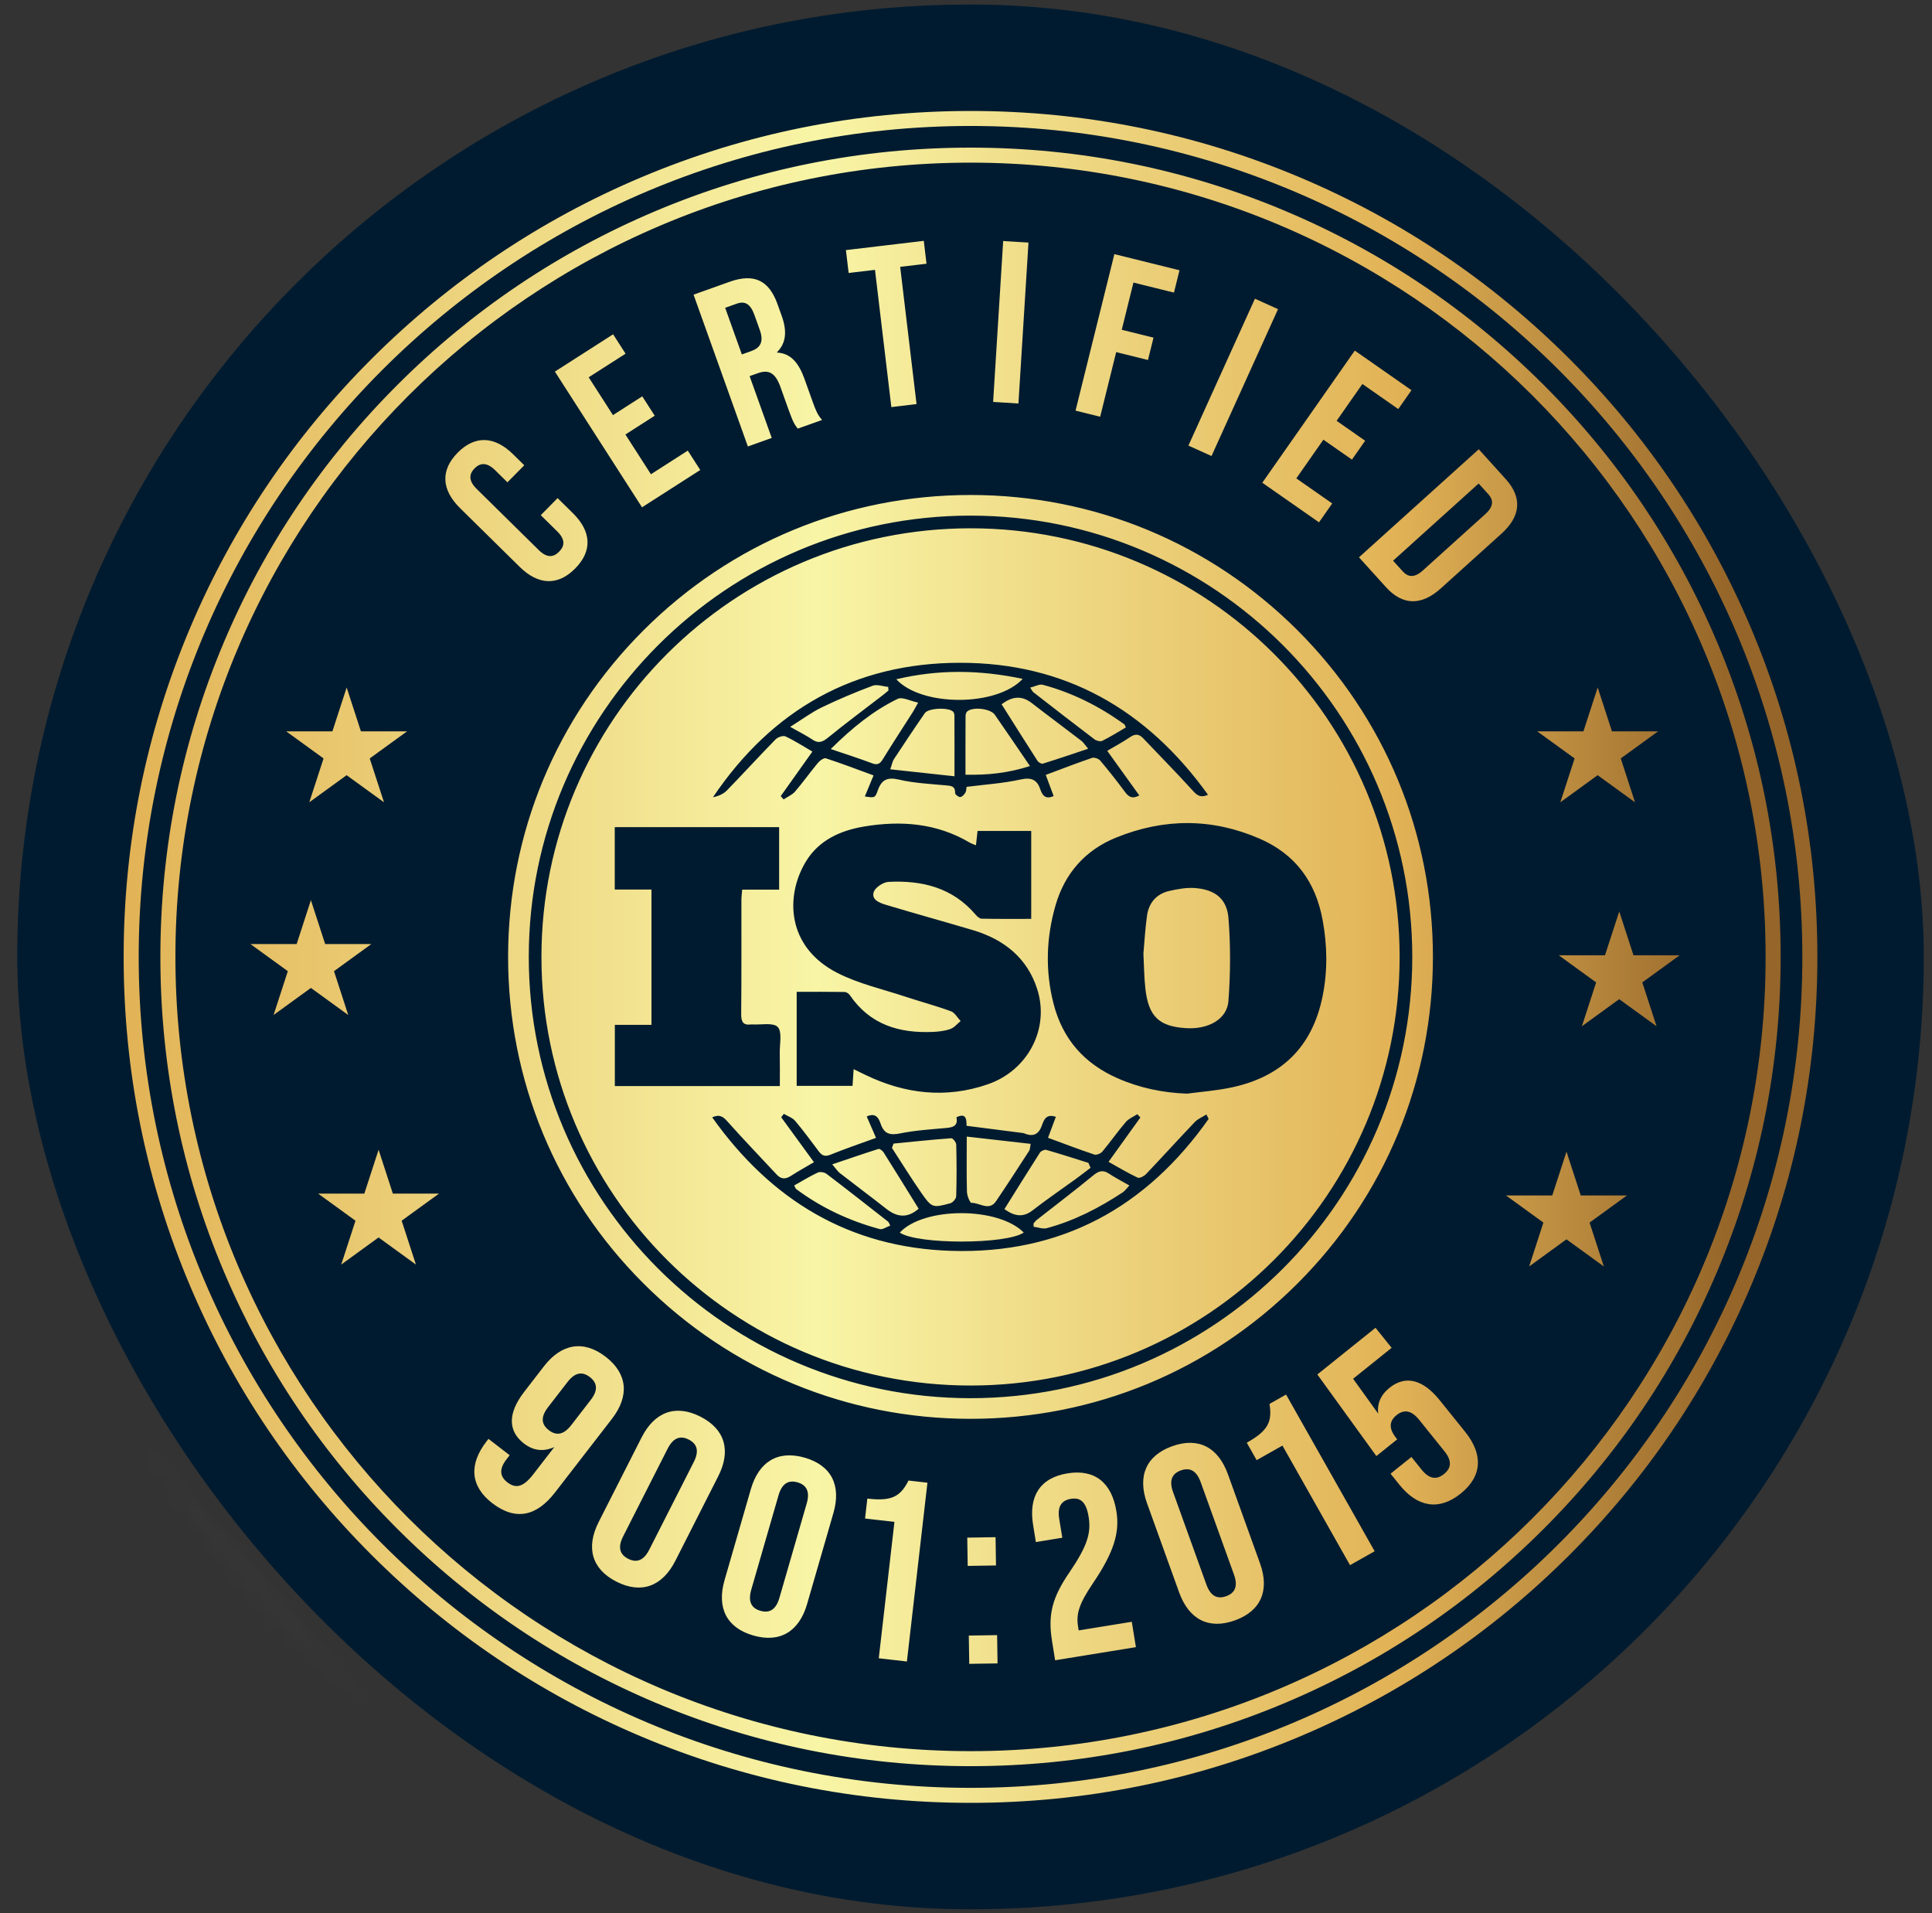 <svg width="100" height="99" viewBox="0 0 100 99" fill="none" xmlns="http://www.w3.org/2000/svg">
<rect x="0" y="0" width="100" height="99" fill="#333333" stroke="none"/>
<rect x="0.893" y="0.236" width="98.681" height="98.57" rx="49.285" fill="#001B2F"/>
<path d="M50.234 91.401C44.573 91.401 39.082 90.294 33.911 88.11C28.918 86.001 24.434 82.981 20.582 79.136C16.731 75.289 13.709 70.811 11.596 65.823C9.409 60.66 8.301 55.175 8.301 49.521C8.301 43.866 9.409 38.383 11.596 33.218C13.707 28.231 16.731 23.753 20.582 19.906C24.434 16.06 28.918 13.041 33.911 10.931C39.081 8.747 44.573 7.64 50.234 7.64C55.895 7.64 61.386 8.747 66.557 10.931C71.55 13.04 76.034 16.06 79.885 19.906C83.737 23.753 86.76 28.231 88.871 33.218C91.058 38.382 92.166 43.866 92.166 49.521C92.166 55.175 91.058 60.659 88.871 65.823C86.76 70.811 83.736 75.289 79.885 79.136C76.034 82.982 71.55 86.001 66.557 88.11C61.387 90.294 55.895 91.401 50.234 91.401ZM50.234 8.417C27.541 8.417 9.079 26.856 9.079 49.521C9.079 72.186 27.541 90.624 50.234 90.624C72.927 90.624 91.388 72.186 91.388 49.521C91.388 26.856 72.927 8.417 50.234 8.417ZM50.234 93.3C44.317 93.3 38.576 92.142 33.172 89.859C27.951 87.654 23.264 84.498 19.239 80.478C15.214 76.457 12.053 71.775 9.845 66.562C7.559 61.165 6.4 55.432 6.4 49.522C6.4 43.612 7.559 37.879 9.845 32.481C12.053 27.268 15.213 22.586 19.239 18.566C23.265 14.546 27.952 11.389 33.172 9.184C38.575 6.901 44.317 5.743 50.234 5.743C56.151 5.743 61.892 6.901 67.296 9.184C72.517 11.389 77.204 14.545 81.229 18.566C85.254 22.586 88.415 27.269 90.622 32.481C92.908 37.879 94.067 43.612 94.067 49.522C94.067 55.432 92.908 61.165 90.622 66.562C88.414 71.776 85.254 76.457 81.229 80.478C77.204 84.498 72.516 87.655 67.296 89.859C61.893 92.142 56.151 93.3 50.234 93.3ZM50.234 6.519C26.493 6.519 7.179 25.809 7.179 49.521C7.179 73.233 26.493 92.523 50.234 92.523C73.975 92.523 93.289 73.233 93.289 49.521C93.289 25.809 73.975 6.519 50.234 6.519ZM45.974 35.547C45.703 35.522 45.397 35.403 45.167 35.488C44.272 35.824 43.387 36.196 42.526 36.612C41.998 36.868 41.52 37.228 40.9 37.615C41.392 37.894 41.731 38.059 42.041 38.269C42.353 38.482 42.563 38.412 42.847 38.182C43.775 37.427 44.737 36.712 45.686 35.982C45.789 35.903 45.887 35.816 45.988 35.733C45.983 35.67 45.979 35.609 45.974 35.547ZM46.461 36.168C45.195 36.782 44.111 37.664 42.999 38.764C43.78 39.03 44.468 39.248 45.143 39.502C45.439 39.614 45.561 39.511 45.709 39.269C46.208 38.455 46.734 37.657 47.247 36.851C47.325 36.728 47.391 36.597 47.523 36.362C47.111 36.277 46.702 36.05 46.461 36.168ZM49.401 37.019C49.401 36.956 49.377 36.877 49.335 36.833C49.114 36.598 48.058 36.634 47.87 36.904C47.324 37.69 46.795 38.489 46.269 39.288C46.192 39.404 46.17 39.556 46.08 39.812C47.227 39.937 48.282 40.052 49.404 40.173C49.404 39.029 49.406 38.023 49.401 37.019ZM46.392 35.153C47.704 36.579 51.597 36.578 52.935 35.132C50.709 34.663 48.581 34.633 46.392 35.153ZM51.492 36.989C51.269 36.669 50.362 36.564 50.066 36.815C50.01 36.862 49.978 36.964 49.977 37.041C49.971 38.045 49.973 39.048 49.973 40.093C51.122 40.115 52.17 40.01 53.311 39.645C52.669 38.704 52.086 37.843 51.492 36.989ZM55.976 38.341C55.122 37.685 54.255 37.044 53.405 36.385C52.872 35.971 52.372 36.044 51.844 36.448C52.472 37.442 53.08 38.411 53.699 39.372C53.751 39.452 53.905 39.541 53.978 39.519C54.737 39.284 55.488 39.026 56.324 38.748C56.147 38.538 56.078 38.419 55.976 38.341ZM58.202 37.491C56.916 36.557 55.514 35.852 53.977 35.439C53.8 35.392 53.575 35.525 53.322 35.585C53.424 35.736 53.444 35.789 53.48 35.818C54.533 36.635 55.584 37.454 56.647 38.259C56.748 38.336 56.953 38.389 57.052 38.34C57.474 38.131 57.873 37.879 58.273 37.648C58.229 37.55 58.224 37.508 58.202 37.491ZM63.586 47.514C63.507 46.507 62.877 46.032 61.849 45.957C61.415 45.925 60.963 46.008 60.533 46.105C59.862 46.254 59.465 46.715 59.37 47.386C59.276 48.046 59.241 48.714 59.183 49.346C59.217 49.98 59.218 50.582 59.286 51.176C59.452 52.61 59.994 53.12 61.383 53.208C62.535 53.282 63.511 52.753 63.583 51.807C63.691 50.382 63.698 48.937 63.586 47.514ZM63.586 47.514C63.507 46.507 62.877 46.032 61.849 45.957C61.415 45.925 60.963 46.008 60.533 46.105C59.862 46.254 59.465 46.715 59.37 47.386C59.276 48.046 59.241 48.714 59.183 49.346C59.217 49.98 59.218 50.582 59.286 51.176C59.452 52.61 59.994 53.12 61.383 53.208C62.535 53.282 63.511 52.753 63.583 51.807C63.691 50.382 63.698 48.937 63.586 47.514ZM58.202 37.491C56.916 36.557 55.514 35.852 53.977 35.439C53.8 35.392 53.575 35.525 53.322 35.585C53.424 35.736 53.444 35.789 53.48 35.818C54.533 36.635 55.584 37.454 56.647 38.259C56.748 38.336 56.953 38.389 57.052 38.34C57.474 38.131 57.873 37.879 58.273 37.648C58.229 37.55 58.224 37.508 58.202 37.491ZM55.976 38.341C55.122 37.685 54.255 37.044 53.405 36.385C52.872 35.971 52.372 36.044 51.844 36.448C52.472 37.442 53.08 38.411 53.699 39.372C53.751 39.452 53.905 39.541 53.978 39.519C54.737 39.284 55.488 39.026 56.324 38.748C56.147 38.538 56.078 38.419 55.976 38.341ZM50.066 36.815C50.01 36.862 49.978 36.964 49.977 37.041C49.971 38.045 49.973 39.048 49.973 40.093C51.122 40.115 52.17 40.01 53.311 39.645C52.669 38.704 52.086 37.843 51.492 36.989C51.269 36.669 50.362 36.564 50.066 36.815ZM46.392 35.153C47.704 36.579 51.597 36.578 52.935 35.132C50.709 34.663 48.581 34.633 46.392 35.153ZM49.335 36.833C49.114 36.598 48.058 36.634 47.87 36.904C47.324 37.69 46.795 38.489 46.269 39.288C46.192 39.404 46.17 39.556 46.08 39.812C47.227 39.937 48.282 40.052 49.404 40.173C49.404 39.029 49.406 38.023 49.401 37.019C49.401 36.956 49.377 36.877 49.335 36.833ZM47.523 36.362C47.111 36.277 46.702 36.05 46.461 36.168C45.195 36.782 44.111 37.664 42.999 38.764C43.78 39.03 44.468 39.248 45.143 39.502C45.439 39.614 45.561 39.511 45.709 39.269C46.208 38.455 46.734 37.657 47.247 36.851C47.325 36.728 47.391 36.597 47.523 36.362ZM45.988 35.733C45.983 35.67 45.979 35.609 45.974 35.547C45.703 35.522 45.397 35.403 45.167 35.488C44.272 35.824 43.387 36.196 42.526 36.612C41.998 36.868 41.52 37.228 40.9 37.615C41.392 37.894 41.731 38.059 42.041 38.269C42.353 38.482 42.563 38.412 42.847 38.182C43.775 37.427 44.737 36.712 45.686 35.982C45.789 35.903 45.887 35.816 45.988 35.733ZM50.234 27.34C37.969 27.34 28.025 37.271 28.025 49.521C28.025 61.771 37.969 71.703 50.234 71.703C62.499 71.703 72.444 61.772 72.444 49.521C72.444 37.27 62.5 27.34 50.234 27.34ZM49.691 34.3C55.125 34.296 59.352 36.713 62.525 41.129C62.103 41.322 61.928 41.125 61.704 40.879C60.876 39.969 60.011 39.092 59.163 38.199C58.949 37.973 58.748 37.972 58.488 38.15C58.125 38.399 57.732 38.605 57.31 38.856C57.877 39.643 58.418 40.397 58.971 41.166C58.599 41.365 58.413 41.234 58.225 40.979C57.818 40.429 57.394 39.89 56.952 39.366C56.866 39.265 56.642 39.182 56.527 39.221C55.736 39.49 54.956 39.793 54.128 40.102C54.268 40.476 54.402 40.836 54.536 41.195C54.149 41.373 53.963 41.197 53.856 40.875C53.684 40.354 53.395 40.213 52.818 40.341C51.919 40.541 50.987 40.598 50.031 40.721C50.014 40.806 50.02 40.933 49.965 41.025C49.907 41.122 49.795 41.245 49.701 41.249C49.611 41.252 49.435 41.116 49.437 41.044C49.447 40.66 49.207 40.668 48.93 40.641C48.129 40.566 47.313 40.529 46.533 40.346C45.92 40.203 45.623 40.354 45.427 40.923C45.295 41.304 45.255 41.29 44.764 41.217C44.909 40.868 45.05 40.527 45.215 40.128C44.378 39.822 43.569 39.513 42.748 39.244C42.644 39.211 42.435 39.359 42.339 39.475C41.934 39.962 41.567 40.481 41.154 40.962C41.002 41.138 40.761 41.236 40.561 41.37C40.51 41.313 40.46 41.258 40.409 41.202C40.95 40.441 41.49 39.682 42.049 38.895C41.575 38.621 41.13 38.331 40.654 38.108C40.531 38.051 40.257 38.149 40.143 38.264C39.294 39.132 38.475 40.031 37.628 40.902C37.445 41.09 37.185 41.203 36.903 41.258C39.962 36.725 44.219 34.304 49.691 34.3ZM49.219 52.333C48.447 52.05 47.651 51.84 46.87 51.581C45.685 51.188 44.437 50.911 43.338 50.348C40.703 49 40.637 46.358 41.716 44.58C42.381 43.485 43.491 42.982 44.711 42.776C46.618 42.454 48.474 42.591 50.189 43.604C50.274 43.654 50.37 43.683 50.515 43.745C50.545 43.474 50.57 43.249 50.598 43.003H53.376V47.553C52.512 47.553 51.658 47.561 50.806 47.543C50.697 47.541 50.57 47.421 50.489 47.325C49.302 45.934 47.724 45.55 45.994 45.638C45.718 45.651 45.3 45.926 45.223 46.167C45.095 46.572 45.54 46.73 45.859 46.826C47.351 47.275 48.854 47.689 50.349 48.133C51.958 48.612 53.172 49.566 53.69 51.202C54.336 53.238 53.204 55.394 51.136 56.111C48.965 56.864 46.849 56.617 44.799 55.63C44.619 55.544 44.44 55.455 44.184 55.331C44.161 55.675 44.146 55.913 44.127 56.195H41.236V51.328C42.081 51.328 42.9 51.322 43.719 51.336C43.812 51.337 43.935 51.423 43.992 51.506C45.032 53.031 46.548 53.48 48.291 53.403C48.596 53.39 48.913 53.351 49.198 53.249C49.396 53.178 49.549 52.981 49.722 52.84C49.555 52.666 49.421 52.407 49.219 52.333ZM31.824 56.204V53.037H33.72V46.034H31.819V42.804H40.328V46.041H38.415C38.4 46.243 38.375 46.41 38.375 46.576C38.372 48.547 38.383 50.518 38.364 52.489C38.361 52.889 38.475 53.071 38.884 53.015C38.901 53.013 38.919 53.014 38.935 53.015C39.391 53.044 40.022 52.905 40.255 53.148C40.493 53.397 40.353 54.018 40.361 54.476C40.371 55.038 40.364 55.602 40.364 56.204H31.824ZM49.238 64.733C43.974 64.57 39.91 62.119 36.863 57.823C37.257 57.648 37.435 57.794 37.654 58.04C38.484 58.971 39.35 59.871 40.201 60.785C40.425 61.026 40.652 61.037 40.928 60.859C41.312 60.612 41.713 60.392 42.13 60.145C41.534 59.327 40.985 58.573 40.435 57.819C40.48 57.76 40.526 57.701 40.571 57.642C40.77 57.762 41.017 57.841 41.16 58.01C41.59 58.519 41.984 59.061 42.387 59.595C42.552 59.814 42.715 59.868 42.995 59.753C43.753 59.445 44.529 59.183 45.343 58.886C45.17 58.491 45.017 58.138 44.862 57.78C45.32 57.565 45.483 57.86 45.58 58.15C45.759 58.682 46.063 58.763 46.596 58.654C47.382 58.494 48.192 58.446 48.993 58.373C49.354 58.341 49.596 58.244 49.505 57.819C50 57.585 50.028 57.901 50.029 58.261C50.953 58.38 51.867 58.496 52.78 58.614C52.865 58.626 52.955 58.628 53.033 58.66C53.497 58.852 53.776 58.684 53.934 58.229C54.039 57.932 54.163 57.632 54.651 57.797C54.519 58.15 54.387 58.502 54.245 58.882C55.069 59.185 55.85 59.484 56.643 59.749C56.755 59.786 56.973 59.698 57.056 59.597C57.474 59.098 57.847 58.562 58.27 58.066C58.42 57.891 58.665 57.794 58.867 57.661C58.919 57.719 58.973 57.775 59.026 57.832C58.496 58.57 57.967 59.307 57.377 60.127C57.881 60.406 58.373 60.702 58.889 60.947C58.984 60.991 59.216 60.869 59.319 60.761C60.168 59.869 60.994 58.956 61.845 58.065C62.005 57.898 62.243 57.804 62.444 57.676C62.482 57.752 62.52 57.828 62.558 57.905C59.323 62.499 54.91 64.909 49.238 64.733ZM63.627 56.301C62.908 56.443 62.172 56.502 61.443 56.598C60.182 56.551 58.987 56.304 57.839 55.798C56.109 55.036 54.994 53.764 54.527 51.925C54.093 50.221 54.153 48.514 54.636 46.847C55.113 45.205 56.157 43.997 57.784 43.34C60.258 42.34 62.725 42.336 65.179 43.393C67.047 44.198 68.1 45.637 68.461 47.625C68.7 48.939 68.724 50.24 68.458 51.553C67.919 54.23 66.271 55.776 63.627 56.301ZM61.849 45.957C61.415 45.925 60.963 46.008 60.533 46.105C59.862 46.254 59.465 46.715 59.37 47.386C59.276 48.046 59.241 48.714 59.183 49.346C59.217 49.98 59.218 50.582 59.286 51.176C59.452 52.61 59.994 53.12 61.383 53.208C62.535 53.282 63.511 52.753 63.583 51.807C63.691 50.382 63.698 48.937 63.586 47.514C63.507 46.507 62.877 46.032 61.849 45.957ZM53.48 35.818C54.533 36.635 55.584 37.454 56.647 38.259C56.748 38.336 56.953 38.389 57.052 38.34C57.474 38.131 57.873 37.879 58.273 37.648C58.229 37.55 58.224 37.508 58.202 37.491C56.916 36.557 55.514 35.852 53.977 35.439C53.8 35.392 53.575 35.525 53.322 35.585C53.424 35.736 53.444 35.789 53.48 35.818ZM56.591 60.825C55.629 61.615 54.638 62.367 53.659 63.136C53.597 63.186 53.55 63.256 53.495 63.316C53.497 63.372 53.498 63.429 53.499 63.486C53.728 63.514 53.978 63.613 54.185 63.558C55.601 63.178 56.887 62.513 58.106 61.711C58.224 61.632 58.31 61.504 58.456 61.35C58.068 61.126 57.721 60.949 57.399 60.736C57.089 60.531 56.873 60.594 56.591 60.825ZM56.447 60.436C56.41 60.35 56.372 60.265 56.335 60.179C55.609 59.952 54.885 59.717 54.153 59.508C54.063 59.482 53.883 59.564 53.828 59.649C53.211 60.609 52.61 61.581 51.989 62.573C52.485 62.928 52.935 63.036 53.447 62.637C54.16 62.083 54.909 61.574 55.641 61.043C55.913 60.844 56.178 60.639 56.447 60.436ZM55.976 38.341C55.122 37.685 54.255 37.044 53.405 36.385C52.872 35.971 52.372 36.044 51.844 36.448C52.472 37.442 53.08 38.411 53.699 39.372C53.751 39.452 53.905 39.541 53.978 39.519C54.737 39.284 55.488 39.026 56.324 38.748C56.147 38.538 56.078 38.419 55.976 38.341ZM50.282 62.25C50.706 62.236 51.193 62.698 51.556 62.162C52.143 61.299 52.708 60.421 53.275 59.545C53.315 59.484 53.308 59.392 53.346 59.196C52.243 59.07 51.182 58.95 50.039 58.82C50.039 59.874 50.024 60.779 50.049 61.684C50.055 61.884 50.207 62.253 50.282 62.25ZM50.066 36.815C50.01 36.862 49.978 36.964 49.977 37.041C49.971 38.045 49.973 39.048 49.973 40.093C51.122 40.115 52.17 40.01 53.311 39.645C52.669 38.704 52.086 37.843 51.492 36.989C51.269 36.669 50.362 36.564 50.066 36.815ZM46.573 63.787C47.465 64.411 52.107 64.406 52.989 63.785C51.669 62.447 47.823 62.448 46.573 63.787ZM52.935 35.132C50.709 34.663 48.581 34.633 46.392 35.153C47.704 36.579 51.597 36.578 52.935 35.132ZM49.192 62.269C49.32 62.233 49.489 62.034 49.493 61.907C49.519 61.017 49.517 60.127 49.495 59.237C49.492 59.119 49.32 58.9 49.24 58.905C48.242 58.978 47.246 59.084 46.25 59.182C46.222 59.257 46.195 59.332 46.167 59.406C46.669 60.178 47.152 60.962 47.677 61.717C48.228 62.51 48.276 62.519 49.192 62.269ZM49.335 36.833C49.114 36.598 48.058 36.634 47.87 36.904C47.324 37.69 46.795 38.489 46.269 39.288C46.192 39.404 46.17 39.556 46.08 39.812C47.227 39.937 48.282 40.052 49.404 40.173C49.404 39.029 49.406 38.023 49.401 37.019C49.401 36.956 49.377 36.877 49.335 36.833ZM47.523 36.362C47.111 36.277 46.702 36.05 46.461 36.168C45.195 36.782 44.111 37.664 42.999 38.764C43.78 39.03 44.468 39.248 45.143 39.502C45.439 39.614 45.561 39.511 45.709 39.269C46.208 38.455 46.734 37.657 47.247 36.851C47.325 36.728 47.391 36.597 47.523 36.362ZM43.472 60.71C44.269 61.33 45.08 61.932 45.872 62.556C46.426 62.992 46.966 63.062 47.548 62.552C46.943 61.575 46.343 60.601 45.732 59.633C45.68 59.549 45.533 59.439 45.468 59.46C44.696 59.703 43.932 59.968 43.077 60.257C43.275 60.487 43.357 60.62 43.472 60.71ZM45.974 63.227C44.912 62.396 43.852 61.562 42.778 60.746C42.669 60.664 42.444 60.628 42.325 60.683C41.913 60.875 41.524 61.116 41.107 61.35C41.178 61.479 41.187 61.517 41.212 61.536C42.517 62.507 43.968 63.183 45.533 63.606C45.684 63.647 45.888 63.493 46.08 63.426C46.006 63.285 45.998 63.245 45.974 63.227ZM42.847 38.182C43.775 37.427 44.737 36.712 45.686 35.982C45.789 35.903 45.887 35.816 45.988 35.733C45.983 35.67 45.979 35.609 45.974 35.547C45.703 35.522 45.397 35.403 45.167 35.488C44.272 35.824 43.387 36.196 42.526 36.612C41.998 36.868 41.52 37.228 40.9 37.615C41.392 37.894 41.731 38.059 42.041 38.269C42.353 38.482 42.563 38.412 42.847 38.182ZM63.586 47.514C63.507 46.507 62.877 46.032 61.849 45.957C61.415 45.925 60.963 46.008 60.533 46.105C59.862 46.254 59.465 46.715 59.37 47.386C59.276 48.046 59.241 48.714 59.183 49.346C59.217 49.98 59.218 50.582 59.286 51.176C59.452 52.61 59.994 53.12 61.383 53.208C62.535 53.282 63.511 52.753 63.583 51.807C63.691 50.382 63.698 48.937 63.586 47.514ZM63.586 47.514C63.507 46.507 62.877 46.032 61.849 45.957C61.415 45.925 60.963 46.008 60.533 46.105C59.862 46.254 59.465 46.715 59.37 47.386C59.276 48.046 59.241 48.714 59.183 49.346C59.217 49.98 59.218 50.582 59.286 51.176C59.452 52.61 59.994 53.12 61.383 53.208C62.535 53.282 63.511 52.753 63.583 51.807C63.691 50.382 63.698 48.937 63.586 47.514ZM50.234 73.426C43.841 73.426 37.831 70.939 33.31 66.424C28.788 61.909 26.299 55.907 26.299 49.521C26.299 43.135 28.79 37.133 33.31 32.617C37.831 28.102 43.84 25.616 50.234 25.616C56.628 25.616 62.637 28.103 67.158 32.617C71.678 37.133 74.168 43.135 74.168 49.521C74.168 55.907 71.678 61.909 67.158 66.424C62.638 70.94 56.628 73.426 50.234 73.426ZM50.234 26.684C37.627 26.684 27.369 36.929 27.369 49.521C27.369 62.113 37.627 72.358 50.234 72.358C62.842 72.358 73.099 62.113 73.099 49.521C73.099 36.929 62.842 26.684 50.234 26.684ZM28.86 25.777L29.651 26.555C30.603 27.492 30.678 28.503 29.772 29.42C28.867 30.336 27.854 30.276 26.902 29.339L23.809 26.293C22.858 25.356 22.783 24.345 23.688 23.428C24.593 22.512 25.606 22.572 26.558 23.509L27.136 24.078L26.265 24.96L25.627 24.333C25.202 23.915 24.856 23.943 24.563 24.24C24.27 24.537 24.247 24.883 24.672 25.301L27.884 28.465C28.309 28.884 28.647 28.848 28.94 28.551C29.234 28.253 29.265 27.916 28.84 27.498L27.99 26.661L28.861 25.778L28.86 25.777ZM31.727 21.483L33.243 20.511L33.888 21.514L32.371 22.486L33.692 24.543L35.6 23.32L36.245 24.323L33.231 26.254L28.721 19.231L31.735 17.301L32.379 18.304L30.471 19.526L31.727 21.483ZM41.294 22.182C41.154 22.005 41.065 21.897 40.836 21.257L40.394 20.023C40.132 19.293 39.789 19.112 39.227 19.313L38.8 19.465L39.945 22.664L38.71 23.106L35.898 15.249L37.764 14.583C39.045 14.125 39.808 14.524 40.242 15.735L40.463 16.353C40.752 17.161 40.678 17.77 40.22 18.224L40.227 18.247C40.938 18.284 41.349 18.795 41.642 19.615L42.076 20.827C42.212 21.208 42.324 21.485 42.552 21.733L41.293 22.182H41.294ZM37.535 15.93L38.398 18.343L38.882 18.17C39.343 18.006 39.551 17.703 39.326 17.075L39.049 16.3C38.848 15.738 38.569 15.56 38.13 15.716L37.534 15.929L37.535 15.93ZM43.786 12.943L47.815 12.464L47.956 13.648L46.593 13.81L47.44 20.911L46.136 21.067L45.289 13.965L43.926 14.127L43.785 12.944L43.786 12.943ZM51.924 12.473L53.234 12.554L52.714 20.882L51.404 20.8L51.924 12.473ZM58.061 17.066L59.706 17.473L59.419 18.629L57.774 18.222L56.945 21.566L55.67 21.25L57.68 13.151L61.051 13.986L60.764 15.142L58.667 14.623L58.062 17.065L58.061 17.066ZM64.955 15.458L66.151 15.998L62.708 23.6L61.512 23.06L64.955 15.458ZM69.183 21.777L70.66 22.809L69.976 23.785L68.499 22.754L67.097 24.757L68.955 26.054L68.272 27.031L65.337 24.982L70.124 18.144L73.058 20.193L72.375 21.169L70.517 19.872L69.184 21.777H69.183ZM76.541 23.25L77.933 24.789C78.813 25.762 78.705 26.727 77.713 27.621L74.577 30.45C73.585 31.344 72.613 31.354 71.733 30.381L70.341 28.842L76.541 23.25ZM76.535 25.022L72.106 29.017L72.602 29.565C72.882 29.875 73.21 29.917 73.652 29.518L76.876 26.609C77.319 26.21 77.311 25.88 77.031 25.57L76.535 25.022ZM16.093 46.587L16.831 48.857H19.22L17.288 50.259L18.025 52.528L16.093 51.126L14.16 52.528L14.898 50.259L12.965 48.857H15.354L16.091 46.587H16.093ZM17.203 37.848H14.814L16.747 39.25L16.009 41.519L17.942 40.117L19.875 41.519L19.137 39.25L21.07 37.848H18.681L17.943 35.578L17.205 37.848H17.203ZM81.957 37.848H79.568L81.501 39.25L80.763 41.519L82.695 40.117L84.628 41.519L83.89 39.25L85.823 37.848H83.434L82.696 35.578L81.958 37.848H81.957ZM18.856 61.771H16.467L18.4 63.173L17.662 65.443L19.595 64.04L21.528 65.443L20.79 63.173L22.723 61.771H20.334L19.596 59.502L18.858 61.771H18.856ZM80.343 61.868H77.954L79.886 63.27L79.149 65.54L81.081 64.137L83.014 65.54L82.276 63.27L84.209 61.868H81.82L81.082 59.599L80.344 61.868H80.343ZM83.072 49.438H80.683L82.616 50.841L81.878 53.11L83.811 51.708L85.743 53.11L85.005 50.841L86.938 49.438H84.549L83.812 47.169L83.074 49.438H83.072ZM25.177 74.6L25.284 74.463L26.38 75.309L26.218 75.519C25.81 76.046 25.888 76.424 26.257 76.709C26.668 77.026 27.055 77.005 27.6 76.299L28.691 74.888C28.125 75.141 27.604 75.076 27.119 74.702C26.265 74.043 26.297 73.109 27.136 72.025L28.153 70.709C29.065 69.529 30.207 69.335 31.347 70.213C32.485 71.091 32.586 72.245 31.675 73.425L28.728 77.236C27.768 78.479 26.678 78.714 25.475 77.787C24.337 76.909 24.266 75.78 25.178 74.6H25.177ZM29.569 73.751L30.578 72.445C30.953 71.96 30.931 71.575 30.531 71.265C30.13 70.956 29.751 71.033 29.377 71.518L28.367 72.824C27.985 73.319 28.006 73.704 28.406 74.013C28.807 74.322 29.186 74.245 29.569 73.75V73.751ZM30.989 78.762L33.206 74.395C33.88 73.066 34.967 72.662 36.25 73.311C37.533 73.961 37.848 75.076 37.173 76.404L34.957 80.771C34.282 82.099 33.196 82.504 31.912 81.855C30.629 81.205 30.314 80.09 30.989 78.762ZM33.608 80.193L35.91 75.66C36.211 75.067 36.064 74.71 35.648 74.499C35.232 74.288 34.856 74.381 34.555 74.975L32.254 79.508C31.952 80.101 32.099 80.458 32.515 80.669C32.931 80.88 33.307 80.787 33.608 80.193ZM37.503 81.772L38.863 77.069C39.277 75.638 40.269 75.038 41.651 75.436C43.032 75.835 43.552 76.87 43.137 78.302L41.777 83.004C41.363 84.436 40.371 85.036 38.99 84.638C37.608 84.24 37.089 83.204 37.503 81.772ZM40.343 82.689L41.755 77.806C41.94 77.167 41.728 76.843 41.28 76.714C40.832 76.585 40.481 76.746 40.296 77.386L38.885 82.268C38.7 82.907 38.911 83.232 39.359 83.361C39.807 83.49 40.158 83.329 40.343 82.689ZM46.296 78.759L44.775 78.585L44.893 77.554C46.124 77.695 46.591 77.481 47.025 76.62L48.004 76.732L46.941 85.984L45.485 85.817L46.296 78.759ZM50.065 79.575L51.53 79.551L51.553 81.015L50.088 81.038L50.065 79.575ZM50.145 84.643L51.61 84.619L51.633 86.083L50.168 86.106L50.145 84.643ZM54.453 84.924C54.23 83.559 54.463 82.671 55.357 81.367C56.271 80.019 56.486 79.35 56.347 78.497C56.212 77.669 55.886 77.493 55.426 77.568C54.966 77.643 54.717 77.939 54.824 78.596L54.984 79.58L53.617 79.803L53.472 78.909C53.233 77.439 53.831 76.479 55.251 76.248C56.672 76.016 57.545 76.737 57.784 78.208C57.962 79.298 57.669 80.317 56.559 81.953C55.841 83.013 55.696 83.535 55.801 84.178L55.833 84.376L58.581 83.929L58.795 85.242L54.614 85.921L54.452 84.923L54.453 84.924ZM61.031 82.406L59.371 77.799C58.866 76.397 59.317 75.331 60.67 74.844C62.024 74.356 63.053 74.892 63.557 76.294L65.217 80.901C65.722 82.303 65.271 83.371 63.918 83.857C62.564 84.344 61.536 83.808 61.031 82.406ZM63.87 81.485L62.147 76.703C61.922 76.077 61.56 75.938 61.122 76.096C60.683 76.254 60.492 76.591 60.718 77.217L62.441 81.998C62.666 82.625 63.028 82.763 63.467 82.605C63.905 82.448 64.096 82.111 63.87 81.485ZM66.378 74.812L65.044 75.565L64.533 74.662C65.612 74.053 65.863 73.605 65.709 72.655L66.567 72.17L71.153 80.28L69.877 80.999L66.38 74.812H66.378ZM72.434 76.836L71.975 76.266L73.055 75.4L73.58 76.053C73.997 76.572 74.376 76.575 74.739 76.284C75.103 75.992 75.181 75.622 74.764 75.104L73.454 73.475C73.037 72.957 72.65 72.943 72.286 73.234C71.923 73.526 71.853 73.906 72.27 74.425L72.32 74.487L71.24 75.353L68.186 71.131L71.197 68.715L72.031 69.752L70.037 71.352L71.337 73.159C71.269 72.65 71.463 72.189 71.919 71.822C72.76 71.147 73.661 71.396 74.52 72.464L75.839 74.103C76.773 75.265 76.726 76.395 75.605 77.295C74.484 78.196 73.367 77.999 72.433 76.836H72.434Z" fill="url(#paint0_linear_1998_3279)"/>
<mask id="mask0_1998_3279" style="mask-type:alpha" maskUnits="userSpaceOnUse" x="1" y="0" width="99" height="99">
<circle cx="50.288" cy="49.521" r="49.286" fill="#D9D9D9"/>
</mask>
<g mask="url(#mask0_1998_3279)">
<circle cx="-22.52" cy="106.647" r="70.568" fill="url(#paint1_linear_1998_3279)" style="mix-blend-mode:color-dodge"/>
</g>
<defs>
<linearGradient id="paint0_linear_1998_3279" x1="6.401" y1="49.521" x2="94.067" y2="49.521" gradientUnits="userSpaceOnUse">
<stop stop-color="#E2B356"/>
<stop offset="0.41" stop-color="#F8F5A6"/>
<stop offset="0.75" stop-color="#E2B356"/>
<stop offset="0.95" stop-color="#956529"/>
</linearGradient>
<linearGradient id="paint1_linear_1998_3279" x1="38.425" y1="51.316" x2="-77.852" y2="151.554" gradientUnits="userSpaceOnUse">
<stop offset="0.25" stop-color="white" stop-opacity="0"/>
<stop offset="0.5" stop-color="white"/>
<stop offset="0.75" stop-color="white" stop-opacity="0"/>
</linearGradient>
</defs>
</svg>
